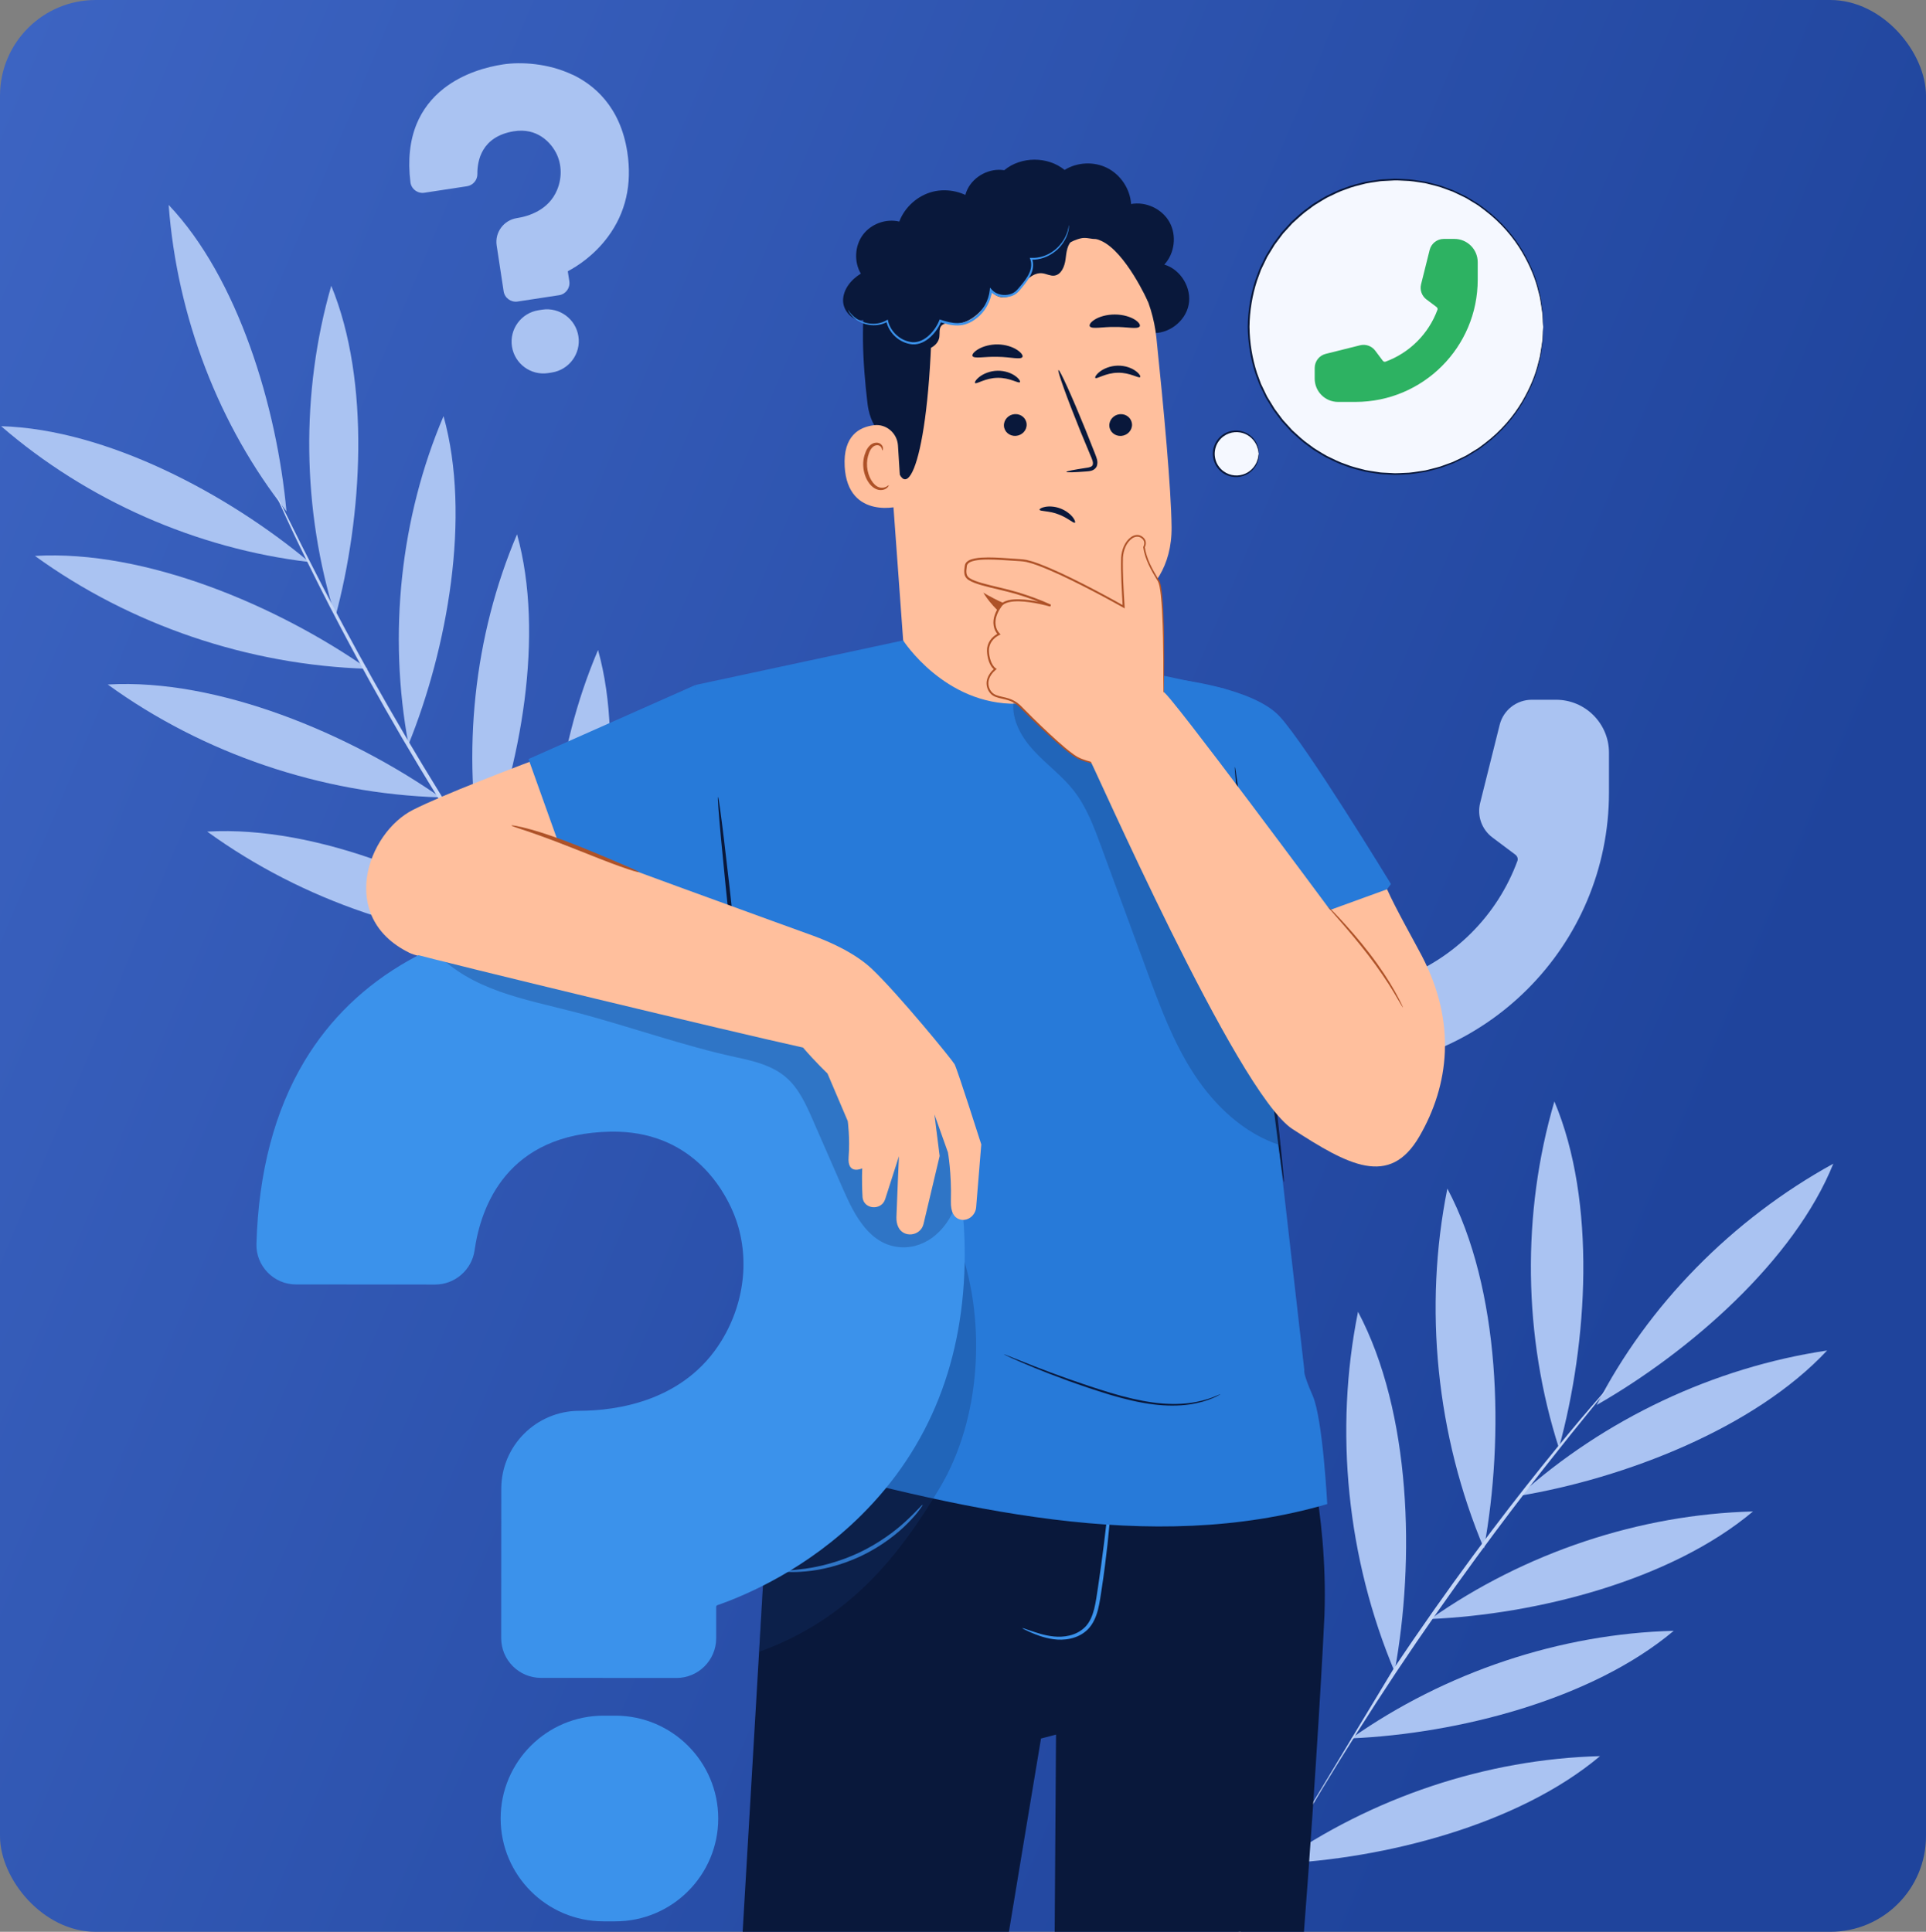 <svg width="322" height="323" viewBox="0 0 322 323" fill="none" xmlns="http://www.w3.org/2000/svg">
<rect x="0" y="0" width="322" height="323" fill="#808080" stroke="none"/>
<g clip-path="url(#clip0_1217_45915)">
<rect width="322" height="323" rx="16" fill="url(#paint0_linear_1217_45915)"/>
<g clip-path="url(#clip1_1217_45915)">
<path fill-rule="evenodd" clip-rule="evenodd" d="M269 125.857C269 120.965 265.035 117 260.143 117H256.093C253.553 117 251.339 118.729 250.723 121.193L247.458 134.252C246.918 136.413 247.725 138.687 249.507 140.023L253.326 142.888C253.723 143.185 253.809 143.621 253.698 143.925C250.345 153.077 243.077 160.345 233.925 163.698C233.621 163.809 233.185 163.723 232.888 163.326L230.023 159.507C228.687 157.725 226.413 156.918 224.252 157.458L211.193 160.723C208.729 161.339 207 163.553 207 166.093V170.143C207 175.035 210.965 179 215.857 179H222.5C248.181 179 269 158.181 269 132.5V125.857Z" fill="#AAC3F2"/>
<path d="M95.685 12.48C91.587 10.544 87.031 10.326 84.134 10.763C81.419 11.178 77.496 12.211 74.191 14.795C72.139 16.404 70.61 18.405 69.65 20.741C68.514 23.514 68.165 26.782 68.616 30.458C68.681 31.011 68.965 31.499 69.409 31.833C69.853 32.168 70.406 32.314 70.96 32.226L78.071 31.142C79.075 30.989 79.825 30.108 79.811 29.097C79.789 26.819 80.538 22.859 85.844 21.957C89.891 21.273 92.01 23.951 92.73 25.137C93.909 27.066 94.062 29.541 93.138 31.761C91.718 35.167 88.312 36.178 86.405 36.47C84.214 36.812 82.7 38.864 83.035 41.04L84.2 48.697C84.367 49.818 85.415 50.582 86.536 50.415L93.465 49.359C94.586 49.192 95.35 48.144 95.183 47.023L94.936 45.415C94.936 45.378 94.95 45.342 94.987 45.32C96.471 44.534 99.31 42.736 101.639 39.592C104.609 35.582 105.701 30.822 104.878 25.443C103.706 17.75 99.223 14.133 95.671 12.459L95.685 12.48Z" fill="#AAC3F2"/>
<path d="M90.647 51.776L90.043 51.87C87.146 52.314 85.145 55.029 85.589 57.926C86.033 60.822 88.748 62.824 91.645 62.38L92.249 62.285C95.146 61.841 97.147 59.127 96.703 56.23C96.259 53.333 93.544 51.332 90.647 51.776Z" fill="#AAC3F2"/>
<path d="M213.576 311.61C231.292 310.839 253.762 305.184 267.504 293.626C248.536 294.113 229.349 300.511 213.576 311.61Z" fill="#AAC3F2"/>
<path d="M225.901 290.656C243.617 289.884 266.087 284.229 279.829 272.671C260.861 273.159 241.674 279.557 225.901 290.656Z" fill="#AAC3F2"/>
<path d="M239.149 270.699C256.865 269.928 279.334 264.273 293.076 252.715C274.108 253.202 254.922 259.6 239.149 270.699Z" fill="#AAC3F2"/>
<path d="M253.931 250.117C271.553 247.183 293.273 238.857 305.464 225.807C286.547 228.624 268.219 237.27 253.931 250.117Z" fill="#AAC3F2"/>
<path d="M266.931 234.926C282.58 225.974 300.012 210.697 306.505 194.568C289.575 203.877 275.498 218.23 266.931 234.926Z" fill="#AAC3F2"/>
<path d="M260.627 242.11C265.446 224.54 266.945 200.915 259.87 184.16C254.382 202.88 254.652 223.492 260.627 242.11Z" fill="#AAC3F2"/>
<path d="M248.094 258.901C251.508 240.261 250.904 215.588 241.98 198.731C237.97 218.615 240.146 240.021 248.094 258.901Z" fill="#AAC3F2"/>
<path d="M233.157 279.499C236.571 260.859 235.966 236.186 227.043 219.329C223.032 239.213 225.209 260.619 233.157 279.499Z" fill="#AAC3F2"/>
<path d="M217.232 305.591C220.646 286.951 220.041 262.278 211.118 245.421C207.107 265.306 209.284 286.711 217.232 305.591Z" fill="#AAC3F2"/>
<path d="M211.161 315.22C208.592 319.958 206.583 323.83 205.258 326.53C204.61 327.841 204.101 328.881 203.73 329.646C203.577 329.973 203.453 330.242 203.344 330.461C203.264 330.65 203.227 330.745 203.235 330.752C203.242 330.752 203.3 330.672 203.402 330.497C203.518 330.286 203.664 330.024 203.846 329.711C204.246 328.961 204.792 327.942 205.484 326.654C206.881 323.99 208.956 320.155 211.576 315.453C214.182 310.744 217.399 305.198 221.06 299.091C224.75 293.007 228.921 286.384 233.463 279.542C242.569 265.873 251.478 253.952 258.13 245.494C261.457 241.258 264.186 237.867 266.093 235.538C267.01 234.402 267.738 233.5 268.27 232.837C268.495 232.554 268.677 232.313 268.823 232.124C268.946 231.964 269.005 231.877 268.997 231.869C268.99 231.862 268.91 231.935 268.772 232.08C268.612 232.262 268.408 232.481 268.168 232.75C267.607 233.391 266.85 234.264 265.889 235.37C263.917 237.648 261.129 241.004 257.752 245.203C250.997 253.595 242.015 265.488 232.895 279.178" fill="#C6D7F7"/>
<path d="M94.125 163.577C100.589 147.616 104.658 125.483 99.985 108.677C92.764 125.636 90.683 145.163 94.125 163.577Z" fill="#AAC3F2"/>
<path d="M80.582 144.232C87.046 128.271 91.114 106.138 86.442 89.332C79.221 106.291 77.139 125.818 80.582 144.232Z" fill="#AAC3F2"/>
<path d="M68.295 124.479C74.758 108.518 78.827 86.384 74.154 69.579C66.934 86.537 64.852 106.065 68.295 124.479Z" fill="#AAC3F2"/>
<path d="M56.072 103.117C60.585 86.363 61.99 63.815 55.381 47.781C50.242 65.627 50.49 85.308 56.072 103.117Z" fill="#AAC3F2"/>
<path d="M47.894 85.511C46.293 68.072 39.829 46.507 28.198 34.265C29.596 52.977 36.598 71.202 47.894 85.511Z" fill="#AAC3F2"/>
<path d="M51.7 93.969C38.118 82.622 17.846 71.77 0.188 71.26C14.52 83.663 32.841 91.742 51.7 93.969Z" fill="#AAC3F2"/>
<path d="M61.474 111.822C46.386 101.283 24.338 91.872 5.843 92.949C21.798 104.514 41.582 111.225 61.474 111.822Z" fill="#AAC3F2"/>
<path d="M73.645 133.322C58.556 122.783 36.509 113.373 18.014 114.45C33.968 126.015 53.752 132.725 73.645 133.322Z" fill="#AAC3F2"/>
<path d="M90.275 157.915C75.187 147.376 53.14 137.966 34.645 139.043C50.599 150.608 70.383 157.319 90.275 157.915Z" fill="#AAC3F2"/>
<path d="M96.345 167.166C99.497 171.344 102.103 174.684 103.959 176.948C104.861 178.047 105.567 178.913 106.092 179.553C106.317 179.823 106.506 180.041 106.659 180.223C106.79 180.369 106.863 180.441 106.87 180.434C106.878 180.434 106.827 180.34 106.71 180.179C106.572 179.99 106.405 179.757 106.193 179.473C105.691 178.818 105.014 177.923 104.155 176.795C102.365 174.481 99.817 171.103 96.717 166.897C93.601 162.697 89.998 157.617 86.082 151.918C82.196 146.205 78.025 139.851 73.811 133.075C65.404 119.515 58.467 106.836 53.678 97.542C51.276 92.898 49.376 89.114 48.095 86.486C47.462 85.22 46.96 84.208 46.588 83.473C46.428 83.16 46.29 82.905 46.181 82.694C46.086 82.52 46.035 82.432 46.021 82.44C46.013 82.44 46.042 82.541 46.123 82.724C46.217 82.942 46.334 83.204 46.472 83.531C46.814 84.281 47.28 85.307 47.869 86.596C49.085 89.259 50.926 93.073 53.27 97.753C57.965 107.106 64.843 119.843 73.265 133.417" fill="#C6D7F7"/>
<path d="M250.784 72.076C260.406 62.454 260.406 46.855 250.784 37.234C241.162 27.613 225.562 27.613 215.94 37.234C206.318 46.855 206.318 62.454 215.94 72.076C225.562 81.697 241.162 81.697 250.784 72.076Z" fill="#F5F8FF"/>
<path fill-rule="evenodd" clip-rule="evenodd" d="M247.053 43.84C247.053 41.69 245.31 39.947 243.16 39.947H241.38C240.263 39.947 239.29 40.707 239.019 41.79L237.584 47.531C237.346 48.48 237.701 49.48 238.485 50.067L240.163 51.327C240.338 51.457 240.376 51.649 240.327 51.782C238.853 55.805 235.658 59.001 231.635 60.474C231.501 60.523 231.31 60.485 231.179 60.311L229.92 58.632C229.332 57.849 228.333 57.494 227.383 57.731L221.642 59.167C220.559 59.437 219.799 60.411 219.799 61.527V63.307C219.799 65.458 221.542 67.201 223.693 67.201H226.613C237.902 67.201 247.053 58.049 247.053 46.76V43.84Z" fill="#2DB262"/>
<path d="M257.996 54.653C257.996 54.653 257.982 54.514 257.96 54.252C257.945 53.976 257.916 53.59 257.887 53.08C257.872 52.826 257.858 52.535 257.836 52.221C257.8 51.909 257.734 51.566 257.683 51.195C257.625 50.824 257.559 50.424 257.494 49.994C257.443 49.565 257.283 49.128 257.174 48.648C256.737 46.748 255.849 44.499 254.444 42.112C253.032 39.739 250.987 37.257 248.206 35.154C247.857 34.892 247.5 34.63 247.144 34.361C246.772 34.113 246.379 33.895 245.994 33.655C245.6 33.429 245.222 33.153 244.8 32.963C244.378 32.759 243.956 32.556 243.526 32.352C243.315 32.25 243.097 32.148 242.878 32.046C242.653 31.966 242.427 31.879 242.201 31.799C241.743 31.631 241.284 31.464 240.826 31.297C240.36 31.144 239.865 31.042 239.385 30.911C238.897 30.802 238.409 30.627 237.9 30.576C236.888 30.43 235.862 30.227 234.799 30.219C234.268 30.205 233.736 30.146 233.205 30.161C232.666 30.19 232.128 30.219 231.582 30.248C231.312 30.27 231.036 30.263 230.767 30.299L229.951 30.423C229.405 30.511 228.852 30.576 228.306 30.692C227.222 30.983 226.108 31.209 225.038 31.653C223.939 32.002 222.906 32.548 221.843 33.058C221.326 33.342 220.831 33.662 220.322 33.968C220.074 34.128 219.805 34.266 219.565 34.448L218.844 34.987C217.847 35.671 216.981 36.522 216.064 37.345C215.649 37.796 215.234 38.255 214.819 38.713L214.506 39.055L214.222 39.426L213.662 40.176L213.101 40.933L212.606 41.741L212.111 42.549L211.864 42.956L211.653 43.386C211.376 43.961 211.1 44.536 210.823 45.111C210.605 45.715 210.379 46.319 210.161 46.923C209.36 49.383 208.931 51.989 208.894 54.645C208.931 57.302 209.36 59.915 210.153 62.367C210.379 62.971 210.597 63.576 210.816 64.18C211.092 64.755 211.369 65.337 211.645 65.905L211.857 66.334L212.104 66.742L212.599 67.549L213.094 68.357L213.654 69.114L214.215 69.864L214.499 70.235L214.812 70.577C215.227 71.036 215.641 71.494 216.056 71.946C216.966 72.768 217.84 73.627 218.837 74.304L219.557 74.842C219.798 75.024 220.067 75.163 220.314 75.323C220.824 75.628 221.319 75.956 221.843 76.233C222.906 76.742 223.939 77.288 225.038 77.637C226.101 78.081 227.222 78.299 228.306 78.598C228.852 78.714 229.413 78.773 229.951 78.867L230.767 78.991C231.036 79.027 231.312 79.027 231.582 79.042C232.128 79.071 232.666 79.1 233.205 79.129C233.744 79.136 234.275 79.086 234.799 79.071C235.862 79.071 236.881 78.853 237.9 78.714C238.409 78.663 238.89 78.489 239.385 78.38C239.872 78.249 240.36 78.147 240.826 77.994C241.292 77.826 241.75 77.659 242.209 77.492C242.434 77.412 242.66 77.324 242.886 77.244C243.104 77.142 243.315 77.04 243.533 76.939C243.963 76.735 244.385 76.531 244.807 76.327C245.229 76.138 245.608 75.861 246.001 75.636C246.387 75.395 246.78 75.17 247.151 74.93C247.508 74.66 247.864 74.398 248.214 74.136C250.994 72.033 253.039 69.551 254.451 67.178C255.856 64.798 256.744 62.549 257.181 60.642C257.29 60.169 257.45 59.733 257.501 59.296C257.567 58.867 257.632 58.466 257.69 58.095C257.749 57.724 257.814 57.382 257.843 57.069C257.865 56.756 257.88 56.465 257.894 56.21C257.923 55.7 257.952 55.315 257.967 55.038C257.989 54.776 258.003 54.638 258.003 54.638C258.003 54.638 258.003 54.776 258.003 55.038C257.996 55.315 257.982 55.7 257.96 56.21C257.952 56.472 257.938 56.756 257.923 57.076C257.894 57.396 257.836 57.738 257.785 58.11C257.727 58.481 257.669 58.888 257.61 59.318C257.567 59.755 257.407 60.191 257.305 60.672C256.89 62.586 256.009 64.857 254.611 67.266C253.199 69.668 251.154 72.171 248.359 74.311C248.01 74.573 247.653 74.842 247.289 75.112C246.918 75.359 246.518 75.585 246.132 75.832C245.732 76.058 245.353 76.342 244.924 76.531C244.501 76.735 244.072 76.946 243.643 77.15C243.424 77.251 243.206 77.361 242.987 77.463C242.762 77.543 242.529 77.63 242.303 77.717C241.845 77.885 241.379 78.059 240.913 78.227C240.44 78.387 239.945 78.489 239.457 78.62C238.962 78.736 238.475 78.911 237.958 78.962C236.932 79.107 235.898 79.326 234.828 79.333C234.297 79.355 233.758 79.406 233.212 79.399C232.666 79.369 232.12 79.348 231.574 79.319C231.298 79.297 231.021 79.304 230.745 79.267L229.915 79.144C229.362 79.056 228.801 78.991 228.248 78.874C227.156 78.576 226.021 78.358 224.944 77.914C223.83 77.557 222.782 77.011 221.712 76.495C221.188 76.211 220.686 75.883 220.169 75.578C219.914 75.417 219.645 75.279 219.405 75.097L218.677 74.551C217.665 73.86 216.784 72.994 215.86 72.164C215.438 71.705 215.023 71.24 214.601 70.781L214.28 70.432L213.996 70.053L213.429 69.296L212.861 68.532L212.359 67.717L211.857 66.894L211.609 66.48L211.398 66.043C211.121 65.461 210.838 64.878 210.554 64.296C210.328 63.685 210.102 63.073 209.877 62.462C209.069 59.973 208.632 57.331 208.596 54.638C208.632 51.952 209.069 49.303 209.877 46.814C210.102 46.202 210.328 45.591 210.554 44.98C210.838 44.397 211.114 43.815 211.398 43.233L211.609 42.796L211.857 42.381L212.359 41.559L212.861 40.744L213.429 39.98L213.996 39.222L214.28 38.844L214.601 38.495C215.023 38.029 215.445 37.57 215.86 37.112C216.784 36.282 217.665 35.416 218.677 34.725L219.405 34.179C219.645 33.997 219.914 33.858 220.169 33.698C220.686 33.393 221.188 33.065 221.712 32.781C222.789 32.264 223.837 31.719 224.944 31.369C226.021 30.925 227.156 30.7 228.248 30.409C228.801 30.292 229.362 30.234 229.915 30.139L230.745 30.015C231.021 29.979 231.298 29.979 231.574 29.965C232.128 29.936 232.674 29.914 233.212 29.884C233.758 29.884 234.289 29.928 234.828 29.95C235.898 29.957 236.932 30.168 237.958 30.321C238.475 30.379 238.962 30.554 239.457 30.663C239.945 30.794 240.44 30.904 240.913 31.056C241.379 31.231 241.845 31.398 242.303 31.566C242.536 31.653 242.762 31.733 242.987 31.82C243.206 31.922 243.424 32.032 243.643 32.133C244.072 32.345 244.501 32.548 244.924 32.752C245.353 32.949 245.732 33.225 246.132 33.451C246.525 33.691 246.918 33.924 247.289 34.171C247.646 34.441 248.002 34.71 248.359 34.972C251.154 37.105 253.207 39.616 254.611 42.017C256.009 44.426 256.89 46.697 257.305 48.611C257.414 49.092 257.567 49.529 257.61 49.965C257.676 50.395 257.734 50.795 257.785 51.173C257.836 51.545 257.901 51.894 257.923 52.207C257.938 52.527 257.945 52.811 257.96 53.073C257.982 53.583 257.996 53.968 258.003 54.245C258.011 54.507 258.003 54.645 258.003 54.645L257.996 54.653Z" fill="#09183B"/>
<path d="M210.443 75.876C210.443 77.95 208.761 79.639 206.68 79.639C204.598 79.639 202.917 77.958 202.917 75.876C202.917 73.795 204.598 72.113 206.68 72.113C208.761 72.113 210.443 73.795 210.443 75.876Z" fill="#F5F8FF"/>
<path d="M210.444 75.876C210.444 75.876 210.422 75.542 210.269 74.974C210.117 74.414 209.731 73.598 208.894 72.972C208.079 72.347 206.747 71.997 205.451 72.478C204.818 72.71 204.206 73.14 203.777 73.744C203.333 74.334 203.085 75.09 203.078 75.876C203.085 76.662 203.333 77.419 203.777 78.009C204.206 78.606 204.818 79.043 205.451 79.275C206.747 79.756 208.079 79.406 208.894 78.781C209.731 78.155 210.117 77.339 210.269 76.779C210.422 76.211 210.415 75.876 210.444 75.876C210.451 75.876 210.459 75.957 210.466 76.117C210.466 76.277 210.451 76.51 210.386 76.808C210.262 77.39 209.898 78.264 209.025 78.955C208.18 79.647 206.754 80.054 205.349 79.545C204.658 79.305 203.995 78.839 203.529 78.191C203.049 77.55 202.772 76.728 202.765 75.876C202.765 75.025 203.049 74.203 203.529 73.562C204.003 72.914 204.658 72.448 205.349 72.208C206.754 71.706 208.18 72.114 209.018 72.798C209.891 73.482 210.255 74.355 210.379 74.945C210.444 75.243 210.459 75.476 210.459 75.636C210.459 75.796 210.451 75.876 210.437 75.876H210.444Z" fill="#09183B"/>
<path d="M192.46 55.672C195.314 55.926 198.189 53.765 198.727 50.948C199.266 48.131 197.403 45.06 194.659 44.237C196.384 42.382 196.755 39.39 195.539 37.17C194.316 34.943 191.602 33.655 189.105 34.114C188.938 31.617 187.387 29.252 185.16 28.109C182.933 26.966 180.109 27.09 177.983 28.415C175.159 26.107 170.697 26.129 167.895 28.458C165.457 28.065 162.836 29.426 161.744 31.646C160.66 33.866 161.191 36.77 162.996 38.459" fill="#09183B"/>
<path d="M166.773 34.259L168.061 34.23C180.995 33.931 191.986 43.604 193.333 56.472C194.577 68.438 195.8 81.677 195.873 88.111C196.018 101.43 182.749 103.81 182.749 103.81L184.249 119.786L151.902 119.538L147.688 61.582C146.174 47.782 152.943 35.402 166.78 34.266L166.773 34.259Z" fill="#FFBF9D"/>
<path d="M182.756 103.802C182.756 103.802 173.469 104.494 164.392 99.086C164.392 99.086 169.8 108.795 183.062 107.289L182.756 103.81V103.802Z" fill="#AE5228"/>
<path d="M189.258 70.919C189.317 71.923 188.516 72.797 187.468 72.884C186.42 72.964 185.524 72.222 185.466 71.217C185.408 70.213 186.209 69.332 187.249 69.252C188.298 69.172 189.193 69.922 189.251 70.919H189.258Z" fill="#09183B"/>
<path d="M190.618 63.051C190.385 63.306 188.922 62.272 186.877 62.323C184.832 62.345 183.354 63.437 183.128 63.19C183.019 63.08 183.245 62.629 183.885 62.134C184.519 61.647 185.603 61.159 186.884 61.137C188.158 61.115 189.243 61.559 189.868 62.025C190.509 62.491 190.735 62.935 190.618 63.051Z" fill="#09183B"/>
<path d="M171.636 70.919C171.695 71.924 170.894 72.797 169.846 72.877C168.798 72.957 167.903 72.215 167.844 71.21C167.786 70.206 168.587 69.325 169.635 69.245C170.683 69.165 171.578 69.915 171.636 70.912V70.919Z" fill="#09183B"/>
<path d="M170.508 63.903C170.275 64.157 168.812 63.124 166.767 63.175C164.721 63.197 163.244 64.288 163.018 64.041C162.909 63.932 163.135 63.481 163.783 62.986C164.416 62.498 165.5 62.01 166.774 61.989C168.048 61.967 169.132 62.411 169.758 62.877C170.399 63.342 170.624 63.786 170.508 63.903Z" fill="#09183B"/>
<path d="M178.29 78.903C178.276 78.787 179.542 78.539 181.602 78.226C182.126 78.161 182.614 78.044 182.694 77.688C182.81 77.309 182.577 76.749 182.308 76.145C181.784 74.893 181.245 73.576 180.67 72.2C178.392 66.581 176.733 61.959 176.958 61.872C177.184 61.785 179.215 66.261 181.493 71.88C182.039 73.263 182.57 74.587 183.065 75.846C183.276 76.436 183.633 77.098 183.385 77.892C183.254 78.285 182.876 78.576 182.541 78.678C182.206 78.787 181.915 78.801 181.653 78.823C179.579 78.983 178.298 79.02 178.283 78.91L178.29 78.903Z" fill="#09183B"/>
<path d="M170.939 59.675C170.684 60.199 168.916 59.675 166.754 59.66C164.592 59.595 162.787 60.039 162.576 59.507C162.481 59.253 162.86 58.78 163.624 58.343C164.388 57.906 165.553 57.564 166.848 57.586C168.144 57.615 169.279 58.008 170 58.474C170.728 58.94 171.055 59.427 170.946 59.675H170.939Z" fill="#09183B"/>
<path d="M190.516 54.609C190.094 55.082 188.398 54.638 186.367 54.667C184.336 54.63 182.626 55.067 182.218 54.587C182.036 54.354 182.298 53.881 183.04 53.422C183.768 52.964 184.998 52.578 186.396 52.585C187.793 52.585 189.009 52.986 189.73 53.444C190.457 53.903 190.705 54.376 190.523 54.609H190.516Z" fill="#09183B"/>
<path d="M191.908 50.395C191.908 50.395 188.203 42.134 184.134 40.285C179.214 38.043 177.241 43.437 172.568 42.243C167.895 41.056 163.201 38.902 158.542 42.599C153.447 46.646 155.936 49.346 155.754 55.256C155.012 79.246 150.798 86.116 149.291 74.864C149.124 73.634 145.674 72.724 145.04 67.513C144.225 60.759 143.774 52.534 145.171 47.694C146.35 43.611 148.592 40.758 152.668 37.578C159.095 32.556 168.07 32.242 174.184 32.708C180.298 33.181 192.221 39.921 191.908 50.38V50.395Z" fill="#09183B"/>
<path d="M150.128 74.485C149.997 72.433 148.184 70.854 146.146 71.094C143.672 71.385 140.935 72.862 141.219 77.994C141.721 87.091 150.754 84.711 150.754 84.449C150.754 84.275 150.375 78.299 150.128 74.493V74.485Z" fill="#FFBF9D"/>
<path d="M148.576 81.13C148.533 81.101 148.423 81.247 148.161 81.385C147.907 81.516 147.463 81.626 146.975 81.473C145.992 81.174 145.097 79.689 144.966 78.052C144.901 77.222 145.024 76.429 145.286 75.759C145.527 75.075 145.934 74.587 146.407 74.478C146.88 74.34 147.244 74.609 147.368 74.864C147.506 75.111 147.455 75.293 147.506 75.308C147.535 75.33 147.696 75.148 147.601 74.769C147.55 74.587 147.434 74.384 147.208 74.216C146.982 74.049 146.655 73.976 146.32 74.034C145.621 74.122 145.024 74.799 144.74 75.534C144.42 76.276 144.253 77.171 144.333 78.103C144.493 79.93 145.527 81.596 146.859 81.902C147.506 82.033 148.03 81.815 148.292 81.582C148.562 81.342 148.598 81.138 148.569 81.123L148.576 81.13Z" fill="#AE5228"/>
<path d="M149.896 56.844C151.097 57.622 152.363 58.423 153.797 58.532C155.224 58.641 156.833 57.782 157.044 56.363C157.138 55.73 156.964 54.995 157.371 54.493C157.852 53.896 158.776 54.056 159.54 54.121C162.197 54.34 165.218 51.341 165.836 48.75C166.535 49.747 168.02 50.017 169.024 49.332C170.029 48.648 170.393 48.263 171.172 47.331C171.95 46.399 173.049 45.555 174.258 45.693C174.935 45.773 175.575 46.159 176.245 46.086C177.438 45.955 177.992 44.536 178.145 43.35C178.297 42.156 178.407 40.773 179.404 40.104C180.328 39.485 181.551 39.798 182.657 39.936C183.764 40.075 185.176 39.783 185.43 38.699C185.569 38.131 185.307 37.542 184.986 37.054C183.516 34.856 180.401 33.939 177.97 34.987C177.009 32.003 174.141 29.725 171.011 29.47C167.882 29.215 164.686 30.991 163.245 33.786C161.28 32.083 158.47 31.421 155.945 32.054C153.426 32.694 151.264 34.616 150.347 37.047C148.12 36.515 145.616 37.432 144.255 39.274C142.894 41.115 142.756 43.779 143.92 45.752C142.304 46.727 140.943 48.386 140.95 50.271C140.958 52.156 142.843 53.99 144.648 53.452C143.949 54.937 144.59 56.916 146.031 57.702C147.472 58.489 149.481 57.964 150.355 56.567" fill="#09183B"/>
<path d="M178.713 37.657C178.713 37.657 178.721 37.715 178.713 37.825C178.706 37.934 178.699 38.101 178.67 38.312C178.597 38.734 178.444 39.36 178.051 40.081C177.658 40.794 177.039 41.617 176.086 42.279C175.147 42.948 173.858 43.472 172.381 43.429L172.534 43.225C172.832 43.996 172.781 44.935 172.41 45.743C172.061 46.566 171.5 47.301 170.903 48.021C170.598 48.364 170.336 48.771 169.906 49.091C169.491 49.397 168.989 49.586 168.472 49.659C167.446 49.812 166.281 49.521 165.517 48.676L165.852 48.575C165.663 50.387 164.673 52.228 163.064 53.364C162.213 54.011 161.15 54.419 160.094 54.412C159.039 54.426 158.056 54.142 157.132 53.837L157.372 53.72C156.906 54.863 156.178 55.846 155.283 56.581C154.402 57.316 153.216 57.76 152.132 57.52C149.97 57.112 148.507 55.358 148.179 53.684L148.39 53.779C147.335 54.383 146.192 54.47 145.275 54.31C144.343 54.164 143.601 53.771 143.07 53.386C142.538 52.992 142.218 52.578 142.029 52.294C141.854 51.995 141.774 51.835 141.789 51.828C141.832 51.791 142.109 52.512 143.164 53.255C143.688 53.611 144.416 53.961 145.311 54.084C146.199 54.215 147.284 54.113 148.252 53.531L148.419 53.429L148.463 53.618C148.791 55.183 150.203 56.821 152.204 57.17C153.187 57.374 154.228 56.981 155.065 56.289C155.902 55.598 156.601 54.652 157.03 53.575L157.096 53.407L157.27 53.465C158.18 53.764 159.126 54.033 160.102 54.019C161.077 54.019 162.031 53.655 162.838 53.043C164.36 51.966 165.284 50.248 165.473 48.524L165.517 48.094L165.808 48.422C166.456 49.15 167.497 49.426 168.421 49.288C168.88 49.222 169.331 49.062 169.688 48.793C170.037 48.538 170.314 48.138 170.627 47.788C171.224 47.083 171.769 46.377 172.097 45.612C172.446 44.855 172.497 44.033 172.243 43.334L172.162 43.116H172.388C173.778 43.189 175.023 42.708 175.94 42.082C176.872 41.456 177.49 40.678 177.898 40.001C178.699 38.603 178.648 37.643 178.713 37.657Z" fill="#3B92EB"/>
<path d="M113.219 118.352C113.219 118.352 78.995 130.405 69.096 135.383C61.359 139.27 56.46 153.382 68.361 159.263C77.234 163.652 125.28 155.267 125.28 155.267L113.219 118.345V118.352Z" fill="#FFBF9D"/>
<path d="M217.706 238.182L130.748 234.892L127.596 264.493L124.11 323.869L168.502 324.058C168.524 323.803 174.041 290.68 174.041 290.68L176.552 290.025L176.32 324.058H217.924C220.108 295.898 221.36 272.237 221.433 270.017C222.037 252.425 217.713 238.189 217.713 238.189L217.706 238.182Z" fill="#09183B"/>
<path d="M170.912 272.228C170.897 272.272 171.363 272.512 172.229 272.898C173.103 273.269 174.391 273.83 176.116 274.077C176.975 274.194 177.95 274.201 178.962 273.975C179.966 273.75 181.036 273.277 181.881 272.418C182.725 271.559 183.242 270.387 183.555 269.186C183.868 267.971 184.021 266.712 184.224 265.431C184.996 260.299 185.462 255.619 185.709 252.228C185.833 250.532 185.906 249.156 185.935 248.21C185.964 247.257 185.957 246.733 185.913 246.733C185.869 246.733 185.789 247.249 185.68 248.196C185.564 249.28 185.418 250.612 185.251 252.191C184.887 255.568 184.348 260.219 183.577 265.336C183.184 267.869 182.951 270.438 181.451 272.003C179.945 273.539 177.775 273.786 176.174 273.619C174.522 273.444 173.226 272.956 172.324 272.665C171.428 272.352 170.926 272.185 170.912 272.228Z" fill="#3B92EB"/>
<path d="M179.203 247.905C179.203 247.905 178.999 247.752 178.562 247.745C178.133 247.73 177.485 247.891 176.859 248.371C176.262 248.851 175.636 249.696 175.658 250.816C175.658 251.952 176.582 253.022 177.754 253.386C178.912 253.786 180.295 253.466 180.964 252.549C181.641 251.661 181.641 250.613 181.437 249.87C181.219 249.106 180.79 248.597 180.433 248.356C180.076 248.102 179.829 248.08 179.821 248.109C179.741 248.196 180.717 248.589 180.986 249.979C181.11 250.635 181.037 251.515 180.491 252.178C179.967 252.847 178.912 253.087 177.958 252.767C176.997 252.454 176.291 251.646 176.262 250.787C176.211 249.936 176.677 249.179 177.165 248.728C178.206 247.767 179.225 248.029 179.217 247.905H179.203Z" fill="#3B92EB"/>
<path d="M130.742 262.71C130.742 262.753 131.113 262.797 131.805 262.826C132.489 262.87 133.486 262.848 134.709 262.739C137.154 262.528 140.517 261.785 143.924 260.184C147.33 258.568 150.038 256.436 151.755 254.689C152.614 253.816 153.269 253.066 153.67 252.506C154.077 251.952 154.288 251.639 154.252 251.61C154.165 251.538 153.218 252.717 151.435 254.354C149.666 255.992 146.973 258.015 143.647 259.595C140.313 261.159 137.045 261.953 134.651 262.28C132.256 262.615 130.749 262.593 130.742 262.71Z" fill="#3B92EB"/>
<path d="M219.459 233.348C217.756 229.462 218.068 229.105 218.068 229.105L213.235 186.797L208.592 145.638L204.829 115.179L183.073 110.52C183.073 110.52 180.569 117.457 170.051 117.668C157.939 117.908 150.995 107.078 150.995 107.078L116.211 114.545L129.29 204.257L130.855 228.421C130.855 228.421 128.257 232.33 128.257 236.529C128.257 240.729 128.089 243.516 128.089 243.516C160.378 252.388 192.418 260.067 221.897 251.479C221.897 251.479 221.162 237.221 219.459 233.341V233.348Z" fill="#277AD9"/>
<path d="M196.886 113.6C196.886 113.6 209.428 114.997 213.875 119.721C218.322 124.444 232.545 147.807 232.545 147.807L211.888 176.062L202.316 163.004L196.886 113.6Z" fill="#277AD9"/>
<path d="M206.443 128.221C206.617 128.207 208.59 143.731 210.854 162.902C213.117 182.081 214.813 197.634 214.639 197.649C214.464 197.663 212.491 182.139 210.228 162.961C207.964 143.79 206.268 128.236 206.443 128.214V128.221Z" fill="#09183B"/>
<path d="M116.212 114.553L88.356 126.911L98.437 155.107L125.281 159.358L116.212 114.553Z" fill="#277AD9"/>
<path d="M120.04 133.244C120.222 133.222 121.554 144.219 123.01 157.808C124.465 171.396 125.492 182.423 125.302 182.445C125.12 182.467 123.788 171.469 122.333 157.881C120.877 144.299 119.851 133.266 120.04 133.244Z" fill="#09183B"/>
<g opacity="0.3">
<path d="M126.911 276.182C142.036 270.745 150.414 260.032 157.176 248.67C163.938 237.309 164.906 221.311 160.575 208.815C160.575 208.815 129.328 239.041 129.102 239.711C128.877 240.381 126.911 276.182 126.911 276.182Z" fill="#15346E"/>
</g>
<g opacity="0.3">
<path d="M169.448 117.283C169.077 120.354 170.787 123.309 172.891 125.58C174.994 127.844 177.542 129.692 179.456 132.123C181.647 134.889 182.899 138.266 184.114 141.578C186.662 148.492 189.202 155.414 191.75 162.328C193.941 168.282 196.161 174.301 199.64 179.614C203.112 184.927 208.01 189.549 214.052 191.492L209.466 152.524L185.264 113.6L169.455 117.29L169.448 117.283Z" fill="#15346E"/>
</g>
<path d="M194.521 117.624C194.521 117.137 194.906 99.087 193.698 97.122C192.49 95.164 191.522 93.322 191.274 91.488C191.274 91.488 191.937 90.418 190.728 89.741C189.527 89.072 187.62 90.709 187.577 93.606C187.533 96.503 187.868 101.459 187.868 101.459C187.868 101.459 174.548 93.905 170.901 93.694C167.247 93.482 161.774 92.813 161.483 94.574C161.191 96.335 161.439 96.758 163.346 97.427C165.253 98.097 168.281 98.563 171.272 99.567C174.257 100.571 175.625 101.263 175.625 101.263C175.625 101.263 168.82 99.261 167.327 101.263C165.835 103.264 166.039 105.069 166.993 106.037C166.993 106.037 164.962 106.874 165.166 109.102C165.369 111.329 166.367 111.875 166.367 111.875C166.367 111.875 164.372 113.388 165.333 115.317C166.287 117.246 168.528 116.03 170.646 118.214C172.765 120.397 178.027 125.521 180.065 126.657C182.096 127.792 186.747 128.251 186.747 128.251L194.513 117.624H194.521Z" fill="#FFBF9D"/>
<path d="M194.522 117.624C194.522 117.624 194.486 117.69 194.405 117.806C194.311 117.937 194.187 118.112 194.027 118.345C193.678 118.825 193.183 119.524 192.535 120.426C191.21 122.261 189.281 124.924 186.836 128.301L186.799 128.345H186.741C185.824 128.243 184.863 128.105 183.866 127.923C182.869 127.734 181.835 127.501 180.802 127.115C180.278 126.926 179.775 126.642 179.317 126.307C178.844 125.98 178.4 125.616 177.941 125.245C177.039 124.495 176.129 123.687 175.212 122.836C174.294 121.991 173.363 121.103 172.417 120.179C171.951 119.713 171.47 119.24 170.99 118.767C170.517 118.272 170.051 117.799 169.454 117.471C168.872 117.129 168.202 116.969 167.511 116.816C166.841 116.664 166.026 116.503 165.524 115.87C165.029 115.281 164.818 114.444 165.007 113.672C165.203 112.901 165.684 112.26 166.288 111.751L166.31 112.013C165.786 111.649 165.524 111.118 165.32 110.572C165.131 110.019 165.029 109.444 165.007 108.839C164.985 108.228 165.167 107.609 165.516 107.085C165.873 106.569 166.353 106.161 166.936 105.884L166.885 106.154C166.033 105.302 165.902 103.941 166.295 102.857C166.477 102.304 166.761 101.78 167.103 101.306C167.256 101.066 167.503 100.811 167.773 100.673C168.042 100.52 168.333 100.426 168.624 100.353C169.804 100.106 170.99 100.207 172.169 100.353C173.348 100.52 174.513 100.768 175.677 101.095L175.554 101.416C173.807 100.615 171.914 99.931 169.985 99.349C168.049 98.774 166.026 98.395 164.01 97.82C163.289 97.594 162.569 97.383 161.899 96.954C161.564 96.736 161.287 96.35 161.237 95.935C161.178 95.528 161.222 95.149 161.273 94.778C161.302 94.61 161.317 94.377 161.44 94.181C161.557 93.992 161.724 93.853 161.899 93.744C162.248 93.54 162.619 93.446 162.991 93.373C163.733 93.235 164.468 93.213 165.196 93.206C166.659 93.206 168.093 93.322 169.512 93.417C170.226 93.475 170.917 93.482 171.645 93.621C171.994 93.701 172.336 93.802 172.679 93.897L173.676 94.246C176.296 95.244 178.749 96.452 181.115 97.645C183.48 98.854 185.751 100.076 187.935 101.306L187.702 101.452C187.542 98.592 187.367 95.855 187.44 93.206C187.542 91.888 188.044 90.527 189.143 89.763C189.42 89.581 189.74 89.457 190.082 89.443C190.424 89.421 190.766 89.567 191.021 89.763C191.283 89.96 191.501 90.251 191.552 90.585C191.61 90.92 191.53 91.248 191.37 91.539L191.392 91.452C191.676 93.468 192.688 95.207 193.627 96.787C193.743 96.976 193.881 97.194 193.947 97.427C194.027 97.653 194.063 97.878 194.114 98.104C194.194 98.555 194.253 98.999 194.296 99.436C194.391 100.309 194.442 101.161 194.486 101.976C194.646 105.259 194.638 108.09 194.638 110.404C194.631 112.719 194.602 114.524 194.573 115.746C194.558 116.351 194.544 116.809 194.536 117.137C194.522 117.45 194.507 117.61 194.507 117.61C194.507 117.61 194.493 117.45 194.493 117.137C194.493 116.809 194.493 116.343 194.493 115.746C194.493 114.509 194.493 112.711 194.493 110.412C194.471 108.097 194.449 105.266 194.274 101.998C194.223 101.183 194.165 100.338 194.071 99.472C194.027 99.036 193.961 98.599 193.881 98.162C193.787 97.711 193.699 97.311 193.423 96.925C192.469 95.338 191.443 93.591 191.13 91.503V91.459L191.152 91.415C191.276 91.19 191.341 90.906 191.297 90.644C191.254 90.382 191.086 90.156 190.861 89.989C190.417 89.618 189.791 89.676 189.303 90.003C188.313 90.687 187.826 91.976 187.738 93.235C187.673 95.833 187.847 98.592 188.022 101.437L188.037 101.721L187.789 101.583C185.613 100.36 183.342 99.145 180.976 97.944C178.611 96.75 176.158 95.549 173.567 94.567L172.584 94.225C172.249 94.137 171.914 94.035 171.58 93.955C170.924 93.824 170.197 93.81 169.491 93.759C168.071 93.664 166.637 93.555 165.196 93.555C164.476 93.555 163.755 93.584 163.056 93.715C162.387 93.853 161.6 94.094 161.622 94.829C161.571 95.185 161.535 95.549 161.586 95.877C161.637 96.212 161.819 96.474 162.103 96.663C162.685 97.041 163.42 97.26 164.119 97.478C166.106 98.038 168.137 98.424 170.095 99.007C172.045 99.603 173.923 100.273 175.714 101.103L175.59 101.423C174.447 101.103 173.29 100.855 172.133 100.688C170.983 100.535 169.804 100.44 168.712 100.673C168.173 100.804 167.664 101.023 167.387 101.488C167.067 101.94 166.797 102.435 166.623 102.951C166.259 103.97 166.383 105.171 167.125 105.914L167.292 106.081L167.074 106.183C166.572 106.416 166.106 106.802 165.793 107.26C165.48 107.726 165.32 108.272 165.334 108.825C165.349 109.378 165.451 109.946 165.626 110.455C165.8 110.957 166.084 111.467 166.463 111.729L166.645 111.853L166.477 111.991C165.931 112.442 165.473 113.061 165.305 113.73C165.138 114.4 165.327 115.142 165.757 115.659C166.179 116.198 166.899 116.358 167.576 116.511C168.268 116.664 168.981 116.838 169.6 117.202C170.226 117.544 170.735 118.068 171.194 118.549C171.674 119.029 172.147 119.502 172.613 119.968C173.552 120.892 174.476 121.78 175.394 122.632C176.311 123.483 177.206 124.291 178.101 125.041C179.011 125.769 179.877 126.526 180.889 126.89C181.901 127.275 182.927 127.515 183.91 127.705C184.899 127.894 185.853 128.039 186.763 128.141L186.676 128.178C189.15 124.83 191.101 122.195 192.44 120.375C193.11 119.48 193.619 118.796 193.976 118.316C194.151 118.09 194.282 117.915 194.376 117.792C194.471 117.675 194.522 117.617 194.522 117.617V117.624Z" fill="#AE5228"/>
<path d="M237.684 159.766C236.352 157.226 233.346 151.927 231.897 148.688L222.377 152.145C222.377 152.145 195.409 115.725 194.55 115.725C193.691 115.725 181.98 126.584 181.98 126.584C182.497 127.101 206.778 182.743 216.073 188.77C225.368 194.796 232.305 198.624 237.298 190.014C242.291 181.404 243.536 170.96 237.684 159.766Z" fill="#FFBF9D"/>
<path d="M234.567 168.492C234.567 168.492 234.385 168.252 234.123 167.786C233.861 167.32 233.468 166.65 232.973 165.835C231.983 164.198 230.513 161.992 228.737 159.678C226.954 157.363 225.229 155.355 223.97 153.906C223.38 153.222 222.878 152.647 222.478 152.189C222.128 151.781 221.946 151.548 221.961 151.533C221.975 151.519 222.194 151.715 222.579 152.101C222.958 152.48 223.497 153.04 224.152 153.746C225.455 155.151 227.223 157.138 229.007 159.467C230.797 161.796 232.238 164.03 233.177 165.712C233.65 166.549 234.007 167.24 234.24 167.728C234.473 168.215 234.589 168.485 234.567 168.499V168.492Z" fill="#AE5228"/>
<path d="M179.719 87.383C179.479 87.566 178.474 86.525 176.88 85.972C175.301 85.375 173.867 85.52 173.794 85.229C173.765 85.098 174.107 84.865 174.74 84.749C175.373 84.625 176.298 84.654 177.229 84.996C178.161 85.338 178.889 85.913 179.297 86.408C179.704 86.91 179.821 87.311 179.712 87.391L179.719 87.383Z" fill="#09183B"/>
<path d="M204.057 233.102C204.057 233.102 203.948 233.182 203.722 233.299C203.497 233.408 203.169 233.604 202.725 233.779C201.837 234.157 200.505 234.594 198.795 234.834C197.084 235.074 195.017 235.096 192.753 234.805C190.49 234.521 188.051 233.946 185.54 233.197C180.525 231.661 176.092 229.987 172.912 228.684C171.325 228.036 170.051 227.476 169.178 227.083C168.77 226.894 168.442 226.741 168.173 226.617C167.948 226.508 167.831 226.442 167.831 226.435C167.831 226.421 167.962 226.464 168.195 226.559C168.464 226.668 168.806 226.799 169.221 226.966C170.153 227.338 171.434 227.847 172.992 228.466C176.187 229.703 180.627 231.348 185.627 232.869C188.124 233.619 190.548 234.194 192.782 234.499C195.017 234.805 197.062 234.805 198.751 234.601C200.44 234.398 201.772 233.997 202.667 233.662C203.555 233.313 204.035 233.08 204.05 233.109L204.057 233.102Z" fill="#09183B"/>
<path d="M138.201 163.66C126.046 155.472 111.59 152.546 102.114 152.539C93.241 152.539 80.176 153.921 68.348 160.581C61.004 164.715 55.144 170.37 50.923 177.387C45.929 185.698 43.222 195.983 42.872 207.955C42.821 209.753 43.484 211.449 44.736 212.744C45.995 214.04 47.684 214.76 49.496 214.76L72.766 214.775C76.049 214.775 78.873 212.329 79.338 209.083C80.372 201.783 84.718 189.505 102.128 189.214C115.404 189.003 120.863 198.603 122.596 202.744C125.42 209.484 124.699 217.475 120.66 224.113C114.458 234.317 103.067 235.875 96.829 235.889C89.652 235.911 83.815 241.734 83.808 248.866L83.793 273.904C83.793 277.557 86.763 280.534 90.424 280.541L113.097 280.556C116.751 280.556 119.728 277.586 119.735 273.925V268.663C119.735 268.54 119.815 268.43 119.939 268.387C125.078 266.589 135.035 262.244 144.01 253.328C155.466 241.952 161.282 227.272 161.289 209.68C161.304 184.505 148.741 170.756 138.194 163.652L138.201 163.66Z" fill="#3B92EB"/>
<path d="M102.894 286.859H100.907C91.422 286.852 83.707 294.56 83.7 304.043C83.7 313.527 91.4 321.242 100.885 321.249H102.872C112.356 321.256 120.071 313.549 120.079 304.065C120.079 294.581 112.378 286.866 102.894 286.859Z" fill="#3B92EB"/>
<g opacity="0.3">
<path d="M160.423 193.602C160.118 191.04 159.448 188.587 158.509 186.229C153.967 174.904 143.319 167.182 131.192 165.806L72.679 159.154C79.04 165.654 87.346 166.949 96.153 169.234C104.96 171.52 114.437 174.941 123.339 176.833C126.192 177.437 129.147 178.201 131.367 180.094C133.536 181.942 134.744 184.643 135.887 187.255C137.576 191.12 139.272 194.992 140.96 198.857C142.889 203.275 145.458 208.26 150.663 208.544C152.759 208.661 154.819 207.875 156.413 206.506C160.176 203.275 160.977 198.246 160.423 193.617V193.602Z" fill="#15346E"/>
</g>
<path d="M159.587 177.932C159.136 177.139 150.241 166.265 145.823 162.051C142.97 159.329 138.668 157.451 135.968 156.462C135.968 156.462 91.444 140.384 88.358 138.819L68.363 159.278C75.322 161.214 122.589 172.59 134.25 175.152C136.288 177.532 138.34 179.483 138.34 179.483L141.732 187.445C141.732 187.445 142.125 190.342 141.878 193.45C141.63 196.558 144.156 195.349 144.156 195.349C144.156 195.349 144.04 197.278 144.2 200.066C144.2 200.095 144.2 200.124 144.2 200.146C144.367 202.227 147.359 202.482 147.992 200.495L150.292 193.319C150.292 193.319 149.994 199.855 149.87 203.486C149.848 204.149 149.965 204.687 150.168 205.131C151.049 207.06 153.917 206.696 154.405 204.636L157.098 193.282L156.224 186.324L158.481 192.678C158.481 192.678 159.107 196.077 158.976 200.844C158.925 202.751 159.572 203.567 160.358 203.85C161.683 204.331 163.081 203.275 163.197 201.871L164.056 191.346C164.056 191.346 160.038 178.726 159.587 177.932Z" fill="#FFBF9D"/>
<path d="M85.483 138.019C85.504 137.939 86.764 138.135 88.758 138.688C90.752 139.234 93.453 140.166 96.372 141.323C99.29 142.488 101.903 143.601 103.796 144.409C105.688 145.217 106.853 145.719 106.816 145.814C106.787 145.901 105.557 145.552 103.621 144.853C101.678 144.162 99.036 143.114 96.124 141.949C93.213 140.792 90.563 139.802 88.62 139.14C86.684 138.477 85.461 138.113 85.49 138.012L85.483 138.019Z" fill="#AE5228"/>
</g>
</g>
<defs>
<linearGradient id="paint0_linear_1217_45915" x1="-38.371" y1="-32.63" x2="316.586" y2="117.128" gradientUnits="userSpaceOnUse">
<stop stop-color="#4169C8"/>
<stop offset="1" stop-color="#1F449C"/>
</linearGradient>
<clipPath id="clip0_1217_45915">
<rect width="322" height="323" rx="16" fill="white"/>
</clipPath>
<clipPath id="clip1_1217_45915">
<rect width="330.413" height="323.383" fill="white" transform="translate(-4.707)"/>
</clipPath>
</defs>
</svg>
